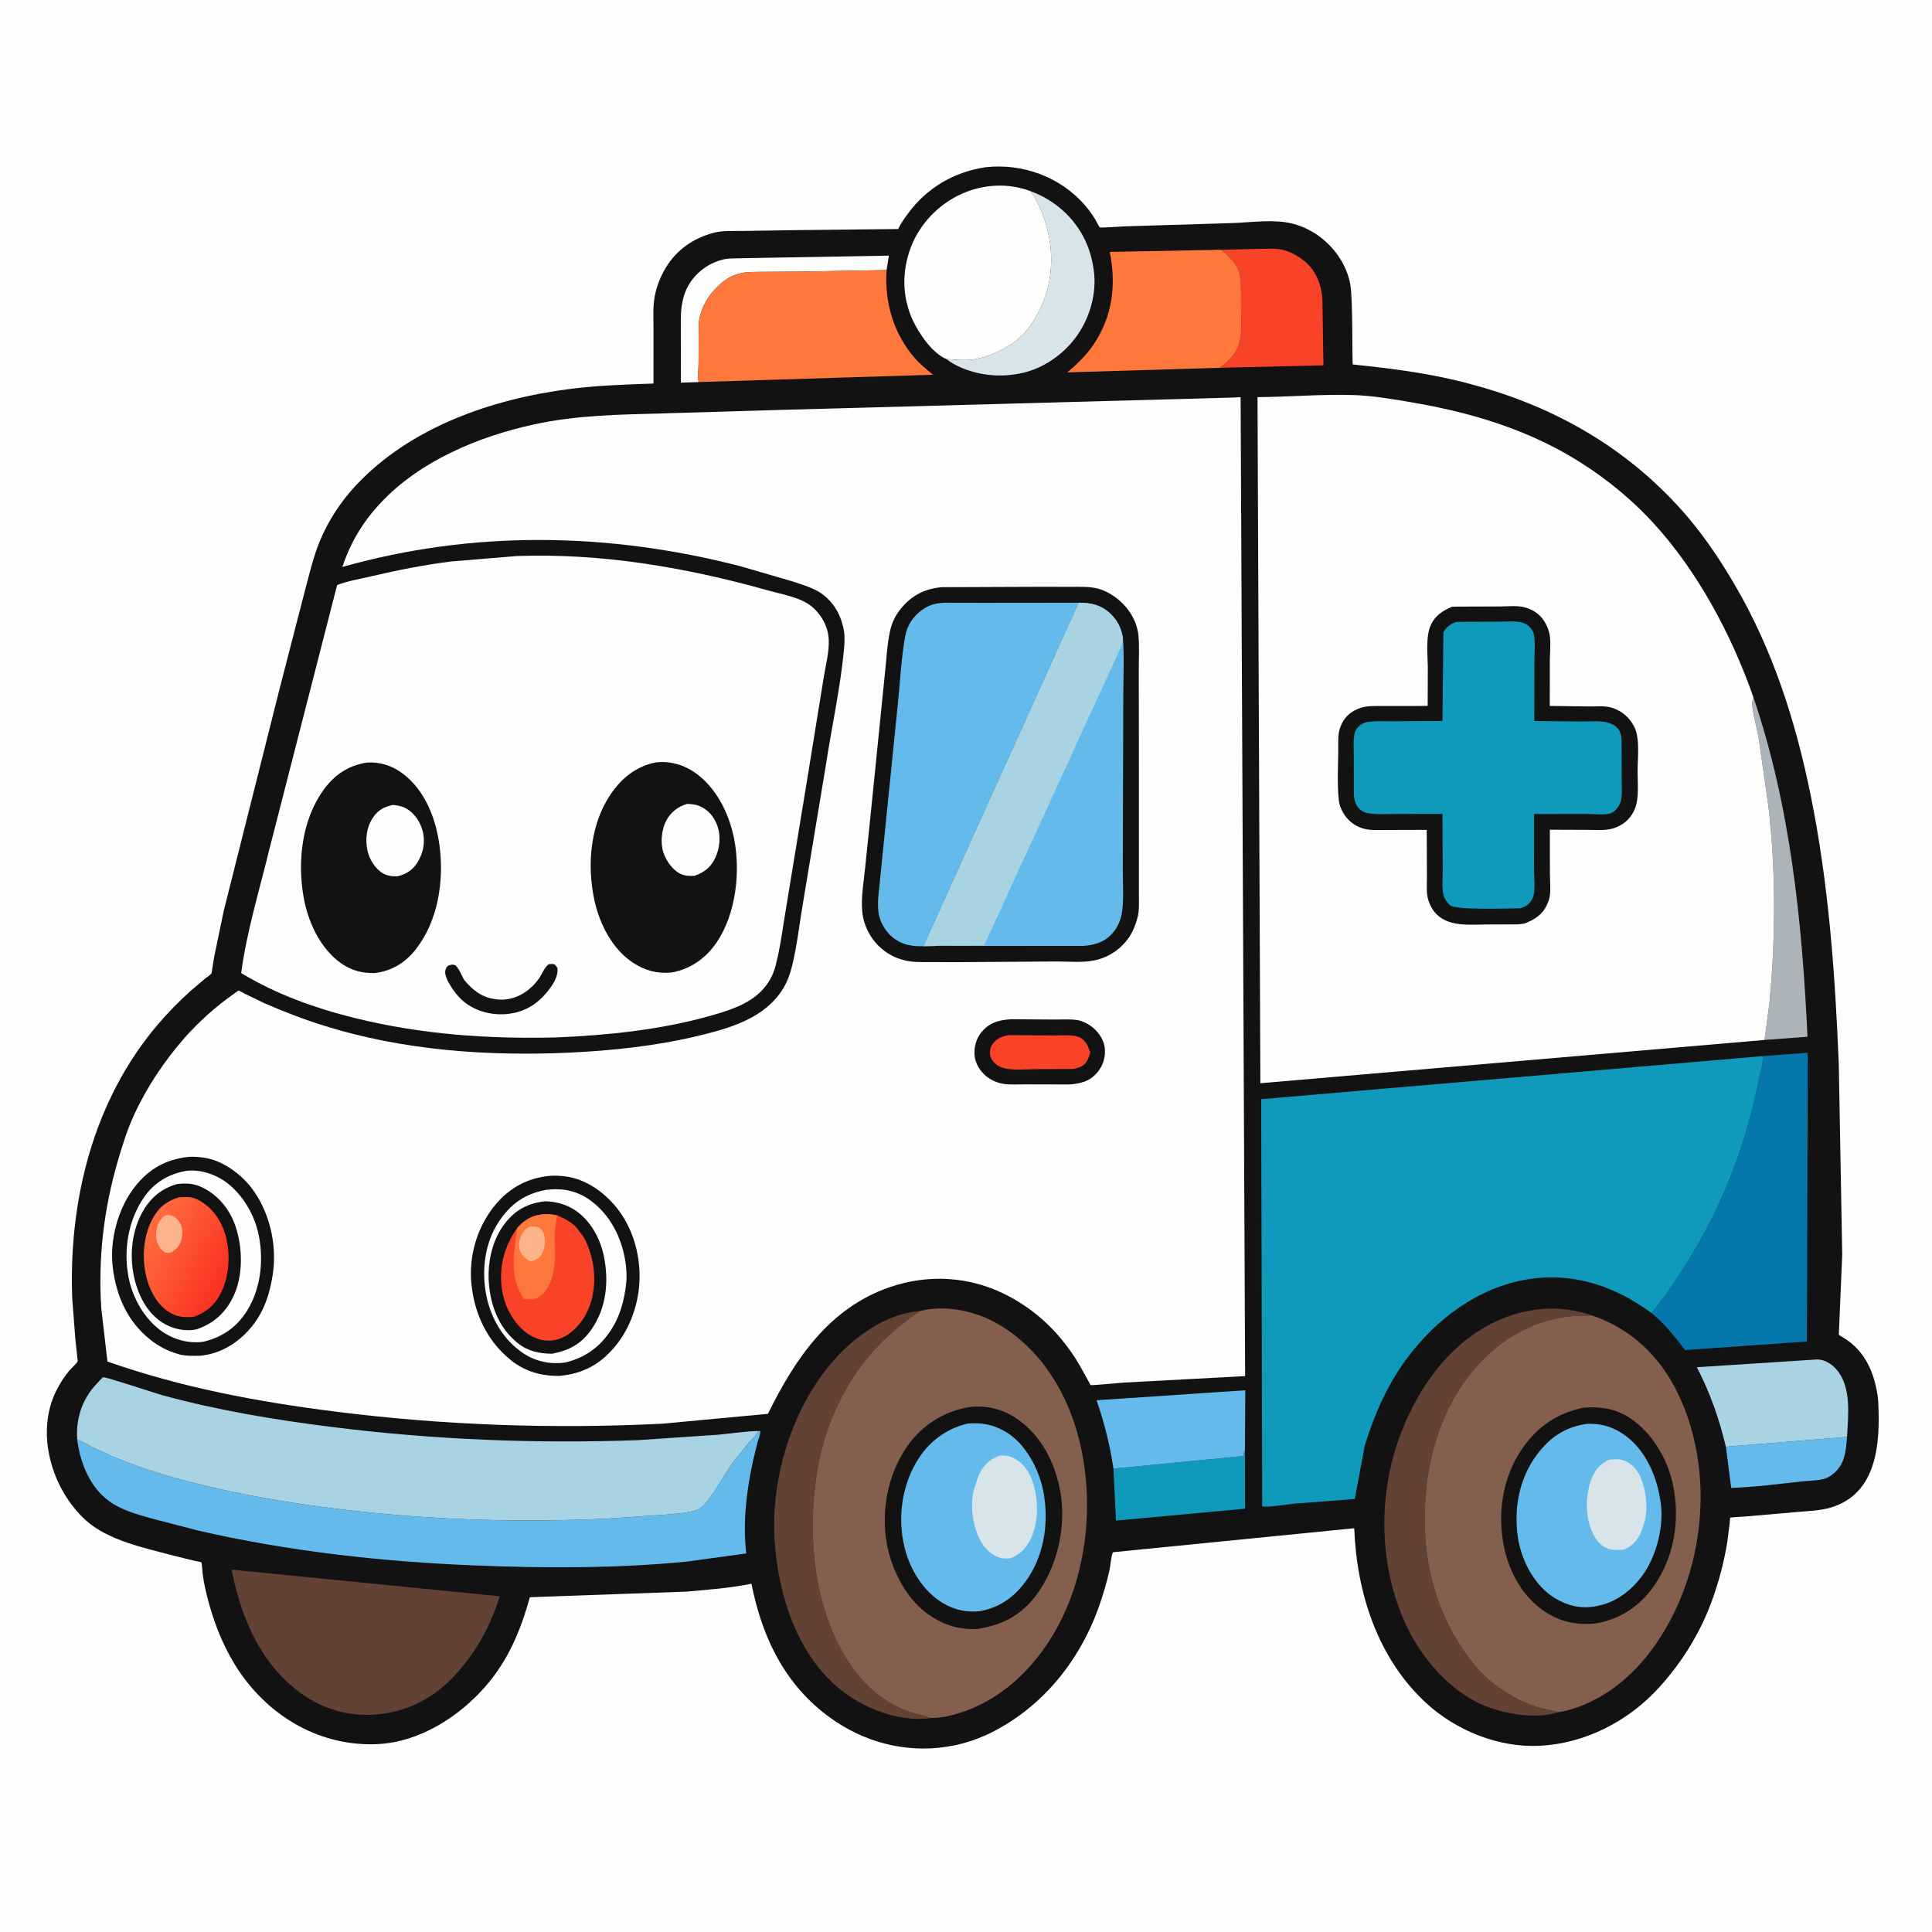 <svg version="1.1" xmlns="http://www.w3.org/2000/svg" style="display: block;" viewBox="0 0 2048 2048" width="1024" height="1024">
<defs>
	<linearGradient id="Gradient1" gradientUnits="userSpaceOnUse" x1="239.515" y1="1354.49" x2="153.619" y2="1310.19">
		<stop class="stop0" offset="0" stop-opacity="1" stop-color="rgb(251,51,34)"/>
		<stop class="stop1" offset="1" stop-opacity="1" stop-color="rgb(255,108,62)"/>
	</linearGradient>
</defs>
<path transform="translate(0,0)" fill="rgb(253,253,252)" d="M -0 -0 L 2048 0 L 2048 2048 L -0 2048 L -0 -0 z"/>
<path transform="translate(0,0)" fill="rgb(18,18,19)" d="M 1044.44 177.302 C 1084.31 172.799 1124.52 187.636 1150.72 218.302 C 1154.73 222.992 1158.34 228.18 1161.54 233.448 C 1162.55 235.115 1164.66 240.001 1165.97 241.082 C 1166.64 241.629 1189.11 240.099 1192.36 239.941 L 1304.74 236.515 C 1323.11 235.914 1343.9 233.021 1362.02 235.489 C 1373.57 237.062 1384.8 241.47 1394.56 247.812 C 1412.21 259.291 1426.48 278.298 1430.86 299.084 L 1431.25 301 C 1434.36 315.721 1433.13 385.288 1434.01 386.328 C 1434.03 386.353 1437.57 386.702 1437.72 386.718 C 1470.45 390.202 1503.43 394.268 1535.59 401.436 C 1631.43 422.803 1715.23 466.043 1781.46 539.386 C 1803.4 563.68 1821.81 590.819 1838.38 618.996 C 1879.23 688.49 1903.37 764.264 1919.37 842.911 C 1938.48 936.886 1945.26 1032.03 1949.18 1127.66 L 1952.84 1330.22 L 1949.22 1414.66 C 1950.45 1415.92 1949.81 1415.42 1951.46 1416.41 L 1957 1419.83 C 1975.84 1432.59 1984.82 1451.29 1989.25 1473 C 1990.18 1477.58 1990.78 1481.86 1991.02 1486.53 C 1993.21 1529.63 1990.07 1583.26 1940.74 1598.05 C 1928.66 1601.67 1915.48 1601.71 1902.99 1602.98 L 1849.07 1607.63 C 1848.01 1607.69 1834.3 1608.5 1834.12 1608.71 C 1833.9 1608.99 1833.59 1613.99 1833.52 1614.71 L 1831.09 1634.12 C 1827.58 1655.87 1822.07 1676.65 1814.53 1697.36 C 1802.29 1730.99 1782.84 1762.25 1758.84 1788.68 C 1726.22 1824.61 1680.25 1848.37 1631.54 1850.62 C 1588.16 1852.62 1543.17 1834.32 1511.5 1805.03 C 1460.14 1757.52 1438.12 1688.27 1435.55 1619.99 L 1179.76 1645.43 C 1177.53 1650.65 1177.32 1659.17 1175.99 1665 C 1172.97 1678.21 1169.12 1691.36 1164.54 1704.11 C 1143.51 1762.65 1102.92 1812.02 1046.33 1838.77 C 1035.17 1843.81 1023.51 1847.78 1011.5 1850.21 C 967.324 1859.15 923.074 1849.7 885.748 1824.8 C 834.215 1790.42 808.322 1738.23 796.569 1678.81 C 774.182 1683.37 750.366 1685.23 727.581 1687.18 L 561.693 1693.13 C 551.879 1728.28 538.826 1759.97 514.487 1787.81 C 486.291 1820.05 444.823 1846.5 401 1848.78 C 340.988 1851.91 286.933 1820.96 253.548 1771.67 C 238.796 1749.88 228.399 1724.77 221.437 1699.48 C 218.63 1689.29 216.162 1678.8 214.828 1668.3 C 214.622 1666.69 214.044 1656.85 213.446 1656.14 C 213.136 1655.78 207.361 1654.78 206.343 1654.56 L 185.879 1649.51 C 154.776 1641.22 114.473 1633.32 90.248 1610.92 C 54.581 1577.93 37.232 1518.88 59.761 1474 C 63.5 1466.55 68.085 1459.32 73.452 1452.94 C 75.407 1450.61 81.442 1445.28 82.301 1442.96 C 82.507 1442.41 81.99 1439.32 81.934 1438.68 L 79.901 1419.6 L 76.589 1377.12 C 72.546 1273.17 98.623 1166.87 167.017 1086.34 C 177.898 1073.52 189.596 1061.62 202.069 1050.37 L 217.633 1037.18 C 219.383 1035.74 223.01 1033.52 224.26 1031.77 C 224.497 1031.44 224.702 1028.78 224.77 1028.32 L 227.121 1013.85 L 237.312 965 L 296.304 730.428 L 322.505 628.927 C 327.479 610.492 331.58 591.787 338.811 574.062 C 347.602 552.516 361.189 531.769 377.05 514.788 C 435.216 452.517 522.032 422.721 604.658 412.239 C 633.828 408.538 663.336 407.572 692.708 406.574 L 692.748 349.68 C 692.77 338.258 691.91 325.848 693.951 314.594 C 695.93 303.684 700.068 293.172 705.799 283.698 C 717.394 264.529 735.503 252.138 756.984 246.663 C 766.546 244.225 776.693 245.012 786.5 244.83 L 839.067 244.026 L 952.201 242.775 C 954.573 237.08 958.888 231.314 962.538 226.35 C 982.641 199.011 1011.06 182.442 1044.44 177.302 z"/>
<path transform="translate(0,0)" fill="rgb(100,186,235)" d="M 1829.5 1533.57 L 1957.94 1523.2 C 1956.61 1537.97 1956.07 1551.41 1943.91 1561.83 C 1940.86 1564.44 1936.93 1566.88 1933 1567.84 C 1925.92 1569.57 1917.76 1569.5 1910.5 1570.31 C 1885.6 1573.11 1860.17 1576.33 1835.13 1577.26 L 1829.5 1533.57 z"/>
<path transform="translate(0,0)" fill="rgb(253,253,252)" d="M 740.553 405.011 L 721.806 405.614 L 721.686 353.393 C 721.759 343.951 721.241 333.904 722.635 324.584 L 722.89 323 C 724.668 311.179 729.187 301.051 737.337 292.24 C 745.109 283.837 755.188 277.867 766.319 275.106 C 771.895 273.722 777.944 273.958 783.654 273.825 L 811.745 273.267 L 942.256 270.981 L 939.81 286.327 L 847 287.916 L 809.353 288.186 C 800.683 288.272 791.247 287.906 782.841 290.231 C 773.484 292.82 765.941 298.256 759.253 305.144 C 751.656 312.967 746.082 321.54 742.91 332 L 742.388 333.631 C 740.196 340.836 740.626 348.526 740.592 355.978 L 740.506 384.726 C 740.495 390.773 739.391 399.202 740.553 405.011 z"/>
<path transform="translate(0,0)" fill="rgb(15,154,187)" d="M 1180.32 1556.75 L 1318.39 1543.43 L 1318.8 1538.54 L 1319.7 1537.25 L 1319.8 1599.27 L 1182.99 1611.87 L 1180.32 1556.75 z"/>
<path transform="translate(0,0)" fill="rgb(172,179,185)" d="M 1858.78 739.376 C 1898.1 855.068 1910.33 977.552 1916.03 1098.98 L 1870.49 1102.4 L 1875.64 1063.51 C 1882.21 994.434 1882.65 923.443 1874.57 854.465 L 1864.26 782.475 C 1862.2 770.764 1858.43 758.416 1857.36 746.676 C 1857.13 744.13 1857.98 741.757 1858.78 739.376 z"/>
<path transform="translate(0,0)" fill="rgb(215,229,235)" d="M 1092.65 202.752 C 1117.9 211.992 1138.87 230.482 1150.41 254.962 C 1154.81 264.292 1157.63 274.317 1159.14 284.5 L 1159.4 286.17 C 1163.07 311.408 1154.79 338.878 1139.37 358.946 C 1123.87 379.106 1100.45 393.821 1075.02 396.924 L 1071.05 397.414 C 1048.91 400.127 1020.95 394.352 1003.02 380.521 C 1014.73 381.486 1027.78 382.779 1039.26 379.538 C 1051.24 376.155 1061.65 371.645 1072 364.785 C 1079.59 359.758 1087.48 352.192 1092.55 344.623 C 1101.54 331.2 1108.03 317.725 1111.47 301.893 C 1118.81 268.109 1111.53 231.548 1092.65 202.752 z"/>
<path transform="translate(0,0)" fill="rgb(100,186,235)" d="M 1180.32 1556.75 C 1176.51 1531.74 1170.72 1508.21 1162.39 1484.32 L 1320.06 1473.75 L 1319.7 1537.25 L 1318.8 1538.54 L 1318.39 1543.43 L 1180.32 1556.75 z"/>
<path transform="translate(0,0)" fill="rgb(249,67,40)" d="M 1294.43 264.745 L 1335.66 263.803 C 1344.21 263.727 1353.18 262.954 1361.47 265.273 C 1370.16 267.702 1378.4 272.74 1385.05 278.795 C 1395.61 288.409 1401.24 303.477 1401.82 317.555 L 1402.89 387.268 L 1292.77 389.88 C 1297.54 386.729 1301.93 383.013 1305.64 378.638 C 1309.55 374.028 1312.95 367.713 1314.25 361.806 C 1316.73 350.545 1315.72 337.609 1315.57 326.118 C 1315.45 316.005 1315.97 305.168 1314.8 295.179 C 1313.12 280.861 1304.97 273.378 1294.43 264.745 z"/>
<path transform="translate(0,0)" fill="rgb(168,211,227)" d="M 1829.5 1533.57 C 1822.35 1503.61 1812.86 1476.75 1798.75 1449.31 L 1926.5 1441.07 C 1934.41 1441.33 1941.35 1445.62 1946.51 1451.45 C 1962.93 1470 1959.15 1500.29 1957.94 1523.2 L 1829.5 1533.57 z"/>
<path transform="translate(0,0)" fill="rgb(98,66,53)" d="M 986.106 1821.14 L 983.515 1821.65 C 950.061 1825.05 912.53 1809.68 887.541 1788.23 C 843.998 1750.84 825.126 1689.91 821.221 1634.4 C 816.555 1568.07 839.147 1493.19 883.122 1442.79 C 905.852 1416.74 939.442 1392.32 975.051 1389.74 C 956.921 1402.48 940.895 1415.34 925.941 1431.88 C 895.705 1465.32 874.793 1510.76 866.976 1555 C 854.72 1624.35 861.614 1708.85 903.637 1767.74 C 910.962 1778.01 920.099 1788 930.016 1795.8 C 941.732 1805.03 954.609 1811.94 968.955 1816.12 C 974.573 1817.76 980.932 1818.49 986.106 1821.14 z"/>
<path transform="translate(0,0)" fill="rgb(254,119,59)" d="M 1292.77 389.88 L 1131.39 394.743 C 1142.08 385.711 1151.7 376.51 1159.5 364.801 C 1179.39 334.945 1183.41 301.737 1176.38 267.018 L 1294.43 264.745 C 1304.97 273.378 1313.12 280.861 1314.8 295.179 C 1315.97 305.168 1315.45 316.005 1315.57 326.118 C 1315.72 337.609 1316.73 350.545 1314.25 361.806 C 1312.95 367.713 1309.55 374.028 1305.64 378.638 C 1301.93 383.013 1297.54 386.729 1292.77 389.88 z"/>
<path transform="translate(0,0)" fill="rgb(98,66,53)" d="M 1651.77 1815.05 C 1629.05 1821.99 1601.95 1817.95 1579.87 1810.44 C 1541.6 1797.41 1509.44 1761.49 1492.14 1725.94 C 1462.5 1665.04 1460.05 1590.88 1482.17 1527.17 C 1500.05 1475.67 1534.1 1425.49 1584.29 1401.45 C 1617.16 1385.7 1653.42 1382.38 1687.99 1394.54 C 1679.42 1395.06 1670.57 1394.46 1662.09 1395.52 C 1624.19 1400.29 1590.66 1419.82 1565.51 1448.24 C 1521.66 1497.79 1506.8 1565.62 1510.96 1630.43 C 1514.13 1679.7 1531.7 1726.14 1562.74 1764.57 C 1568.98 1772.29 1577.05 1780.03 1585 1785.96 C 1599.89 1797.07 1614.95 1805.53 1632.97 1810.51 C 1639.16 1812.22 1645.67 1813.1 1651.77 1815.05 z"/>
<path transform="translate(0,0)" fill="rgb(253,253,252)" d="M 1003.02 380.521 C 988.376 374.539 974.201 353.584 967.704 339.74 C 956.201 315.228 955.933 287.897 965.314 262.719 C 974.733 237.438 995.182 216.197 1019.8 205.303 C 1042.73 195.158 1069.13 193.724 1092.65 202.752 C 1111.53 231.548 1118.81 268.109 1111.47 301.893 C 1108.03 317.725 1101.54 331.2 1092.55 344.623 C 1087.48 352.192 1079.59 359.758 1072 364.785 C 1061.65 371.645 1051.24 376.155 1039.26 379.538 C 1027.78 382.779 1014.73 381.486 1003.02 380.521 z"/>
<path transform="translate(0,0)" fill="rgb(254,119,59)" d="M 740.553 405.011 C 739.391 399.202 740.495 390.773 740.506 384.726 L 740.592 355.978 C 740.626 348.526 740.196 340.836 742.388 333.631 L 742.91 332 C 746.082 321.54 751.656 312.967 759.253 305.144 C 765.941 298.256 773.484 292.82 782.841 290.231 C 791.247 287.906 800.683 288.272 809.353 288.186 L 847 287.916 L 939.81 286.327 C 937.539 320.461 947.13 353.764 969.879 379.786 C 975.687 386.43 982.286 391.652 989.045 397.249 L 740.553 405.011 z"/>
<path transform="translate(0,0)" fill="rgb(98,66,53)" d="M 245.423 1663.85 L 529.714 1692.13 C 519.96 1723.07 506.672 1748.01 485.233 1772.55 C 466.923 1793.89 442.13 1809.51 414.426 1815.2 C 382.168 1821.82 350.346 1816.07 322.924 1797.64 C 277.24 1766.95 255.77 1715.88 245.423 1663.85 z"/>
<path transform="translate(0,0)" fill="rgb(4,119,173)" d="M 1868.32 1119.56 L 1916.31 1115.94 L 1915.4 1422.04 L 1786.2 1431.1 C 1775.58 1416.97 1764.5 1403.23 1750.76 1391.95 C 1768.32 1370.44 1782.86 1347.85 1797.02 1324 C 1829.66 1269.03 1852.6 1205.85 1864.72 1143.19 C 1865.92 1137 1869.82 1125.45 1868.32 1119.56 z"/>
<path transform="translate(0,0)" fill="rgb(100,186,235)" d="M 803.837 1516.91 L 805.942 1517 C 806.087 1520.86 804.043 1525.27 802.986 1529 L 798.394 1547.88 C 791.311 1580.08 787.252 1613.75 791.056 1646.69 L 728.441 1655.32 C 653.359 1662.68 577.73 1662.44 502.429 1659.4 C 404.687 1655.45 306.163 1644.51 210.724 1622.62 L 159.196 1609.25 C 144.1 1604.88 128.353 1600.56 115.5 1591.13 C 95.846 1576.71 85.866 1552.72 82.291 1529.26 L 81.864 1526.26 C 87.556 1527.69 92.549 1531.26 97.725 1533.94 L 119.137 1543.75 C 143.884 1554.28 169.721 1562.57 195.721 1569.4 C 263.777 1587.27 332.53 1597.63 402.5 1604.32 C 482.362 1611.96 562.765 1613.55 642.892 1609.84 L 702.66 1605.77 C 712.181 1604.88 721.967 1604.55 731.32 1602.54 L 733 1602.16 L 738.703 1600.56 C 743.271 1598.85 746.562 1595.39 749.535 1591.63 C 760.172 1578.18 768.13 1562.08 778.538 1548.18 L 793.633 1529.47 C 797.085 1525.55 801.76 1521.72 803.837 1516.91 z"/>
<path transform="translate(0,0)" fill="rgb(168,211,227)" d="M 81.864 1526.26 L 81.65 1522.48 C 81.088 1501.7 87.85 1482.21 102.295 1467.11 C 103.297 1466.06 108.35 1460.16 109.395 1459.92 C 111.843 1459.37 166.382 1477.43 172.318 1479.05 C 231.394 1495.11 290.805 1504.99 351.497 1512.62 C 459.048 1526.14 567.665 1530.53 676 1526.64 L 760.801 1520.89 C 775.095 1519.59 789.515 1517.29 803.837 1516.91 C 801.76 1521.72 797.085 1525.55 793.633 1529.47 L 778.538 1548.18 C 768.13 1562.08 760.172 1578.18 749.535 1591.63 C 746.562 1595.39 743.271 1598.85 738.703 1600.56 L 733 1602.16 L 731.32 1602.54 C 721.967 1604.55 712.181 1604.88 702.66 1605.77 L 642.892 1609.84 C 562.765 1613.55 482.362 1611.96 402.5 1604.32 C 332.53 1597.63 263.777 1587.27 195.721 1569.4 C 169.721 1562.57 143.884 1554.28 119.137 1543.75 L 97.725 1533.94 C 92.549 1531.26 87.556 1527.69 81.864 1526.26 z"/>
<path transform="translate(0,0)" fill="rgb(133,95,77)" d="M 1651.77 1815.05 C 1645.67 1813.1 1639.16 1812.22 1632.97 1810.51 C 1614.95 1805.53 1599.89 1797.07 1585 1785.96 C 1577.05 1780.03 1568.98 1772.29 1562.74 1764.57 C 1531.7 1726.14 1514.13 1679.7 1510.96 1630.43 C 1506.8 1565.62 1521.66 1497.79 1565.51 1448.24 C 1590.66 1419.82 1624.19 1400.29 1662.09 1395.52 C 1670.57 1394.46 1679.42 1395.06 1687.99 1394.54 C 1729.04 1408.7 1759.33 1437.46 1778.25 1476.27 C 1808.74 1538.82 1809.64 1615.05 1786.87 1680.23 C 1769.37 1730.29 1735.69 1780.06 1686.73 1803.61 C 1675.6 1808.96 1664 1813.18 1651.77 1815.05 z"/>
<path transform="translate(0,0)" fill="rgb(18,18,19)" d="M 1678.67 1492.21 C 1696.44 1490.78 1712.51 1493.13 1727.68 1503.12 C 1752.04 1519.17 1768.54 1547.97 1773.9 1576.28 C 1780.78 1612.58 1774.58 1650.38 1753.36 1681.02 C 1738.64 1702.29 1717.63 1716.28 1692.21 1720.82 C 1672.09 1723 1655.04 1719.63 1637.99 1708.59 C 1614.29 1693.24 1599.85 1666.7 1594.28 1639.5 C 1587.13 1604.59 1592.62 1566.79 1612.71 1536.95 C 1628.92 1512.88 1650.31 1497.9 1678.67 1492.21 z"/>
<path transform="translate(0,0)" fill="rgb(100,186,235)" d="M 1682.33 1509.33 C 1698 1508.64 1712.1 1513.3 1724.5 1522.93 C 1745.48 1539.24 1756.7 1566.28 1760.23 1592 L 1760.72 1595.38 C 1763.6 1621.07 1754.69 1653.84 1738.04 1674 C 1724.18 1690.79 1707.35 1701.41 1685.44 1703.54 C 1670.54 1705 1655.55 1699.65 1643.6 1690.96 C 1624.87 1677.36 1612.44 1652.55 1609.07 1630 C 1604.49 1599.33 1610.29 1567.38 1629.09 1542.14 C 1642.94 1523.55 1659.12 1512.61 1682.33 1509.33 z"/>
<path transform="translate(0,0)" fill="rgb(215,229,235)" d="M 1706.15 1547.17 C 1709.64 1547.04 1713.47 1546.67 1716.94 1547.13 C 1724.55 1548.14 1731.79 1553.58 1735.81 1559.93 C 1744.39 1573.5 1747.57 1596.75 1743.51 1612.27 L 1743.03 1614 L 1740.01 1623.14 C 1735.96 1632.61 1730.83 1638.79 1721.08 1642.76 C 1715.45 1643.02 1710.18 1643.46 1704.73 1641.63 C 1696.62 1638.92 1691.84 1632.38 1688.29 1624.93 C 1680.12 1607.8 1680.43 1585.24 1687.07 1567.69 C 1690.91 1557.52 1696.46 1551.68 1706.15 1547.17 z"/>
<path transform="translate(0,0)" fill="rgb(133,95,77)" d="M 975.051 1389.74 C 1002.34 1382.84 1034.24 1389.58 1058.31 1403.74 C 1103.73 1430.47 1131.75 1476.68 1144.13 1527 C 1160.91 1595.18 1152.05 1674.75 1114.97 1735.08 C 1089.9 1775.86 1053.31 1807.77 1006.05 1818.88 C 999.537 1820.41 992.804 1821.25 986.106 1821.14 C 980.932 1818.49 974.573 1817.76 968.955 1816.12 C 954.609 1811.94 941.732 1805.03 930.016 1795.8 C 920.099 1788 910.962 1778.01 903.637 1767.74 C 861.614 1708.85 854.72 1624.35 866.976 1555 C 874.793 1510.76 895.705 1465.32 925.941 1431.88 C 940.895 1415.34 956.921 1402.48 975.051 1389.74 z"/>
<path transform="translate(0,0)" fill="rgb(18,18,19)" d="M 1029.27 1491.35 L 1029.49 1491.3 C 1049.04 1489.78 1065.6 1494.58 1081.22 1506.27 C 1106.38 1525.09 1120.26 1555.25 1124.68 1585.78 C 1129.9 1621.89 1119.83 1662.86 1097.61 1692 C 1081.57 1713.04 1060.96 1723.21 1035.24 1726.84 C 1015.15 1727.63 997.768 1721.67 981.707 1709.58 C 958.365 1692.02 943.009 1659.42 939.182 1630.92 C 934.399 1595.29 942.962 1557.14 965.137 1528.5 C 980.705 1508.39 1004.12 1494.72 1029.27 1491.35 z"/>
<path transform="translate(0,0)" fill="rgb(100,186,235)" d="M 1025.21 1509.14 C 1040.87 1507.46 1054.47 1510.45 1067.81 1518.84 C 1087.23 1531.06 1100.91 1556.93 1105.55 1578.86 C 1112.2 1610.3 1107.84 1645.85 1089.6 1672.97 C 1077.17 1691.46 1061.21 1703.65 1039.24 1707.81 C 1024.93 1709.55 1012 1706.73 999.677 1699.4 C 978.766 1686.97 965.051 1664.44 959.127 1641.3 C 951.229 1610.45 955.545 1576.48 971.875 1549.05 C 983.992 1528.7 1002.29 1514.85 1025.21 1509.14 z"/>
<path transform="translate(0,0)" fill="rgb(215,229,235)" d="M 1059.27 1543.11 C 1063.55 1542.95 1067.68 1542.64 1071.72 1544.34 C 1082.55 1548.88 1089.76 1557.43 1093.81 1568.3 C 1100.89 1587.3 1101.63 1612.11 1092.85 1630.75 C 1088.02 1640.99 1081.31 1647.97 1070.58 1651.96 C 1067.17 1652.1 1063.61 1652.35 1060.29 1651.39 C 1051.35 1648.8 1044.59 1642.23 1040 1634.34 C 1031.1 1619.05 1027.92 1596.04 1032.44 1578.97 L 1032.98 1577 L 1037.13 1564.68 C 1042 1553.63 1048.15 1547.43 1059.27 1543.11 z"/>
<path transform="translate(0,0)" fill="rgb(15,154,187)" d="M 1337.87 1542.51 L 1336.89 1165.21 L 1868.32 1119.56 C 1869.82 1125.45 1865.92 1137 1864.72 1143.19 C 1852.6 1205.85 1829.66 1269.03 1797.02 1324 C 1782.86 1347.85 1768.32 1370.44 1750.76 1391.95 C 1712.48 1363.69 1668.66 1348.54 1620.75 1355.92 C 1567.34 1364.14 1521.52 1398.58 1490.25 1441.5 C 1469.9 1469.42 1456.79 1499.67 1446.67 1532.52 L 1436.13 1589.04 L 1372.78 1593.84 C 1367.36 1594.38 1341.37 1598.33 1337.99 1596.75 L 1337.87 1542.51 z"/>
<path transform="translate(0,0)" fill="rgb(253,253,252)" d="M 547.71 589.44 C 637.67 586.152 727.661 601.513 814 625.85 C 828.433 629.918 848.888 633.187 860.553 642.993 C 871.146 651.899 877.871 664.438 878.506 678.41 C 879.087 691.208 874.993 706.326 873.032 719 L 856.813 819.112 L 833.664 960.188 C 830 981.315 827.432 1003.81 821.944 1024.5 C 819.455 1033.88 814.672 1042.4 808.064 1049.48 C 793.371 1065.2 771.11 1071.69 751.006 1077.31 C 699.071 1091.84 643.101 1097.51 589.274 1099.73 C 517.4 1101.47 447.042 1096.59 377.014 1079.38 C 334.858 1069.02 292.925 1054.08 255.666 1031.5 C 261.533 986.986 275.289 942.787 285.802 899.186 L 357.376 620.15 C 368.41 615.883 381.747 613.655 393.301 610.955 C 421.228 604.427 449.742 598.732 478.217 595.18 L 547.71 589.44 z"/>
<path transform="translate(0,0)" fill="rgb(18,18,19)" d="M 491.987 1038.71 C 501.173 1049.62 510.5 1057.25 525 1059.12 L 526.754 1059.36 C 538.863 1060.89 550.943 1056.69 560.316 1049.04 C 564.486 1045.64 568.357 1041.57 571.423 1037.15 C 574.184 1033.16 577.616 1024.7 581.5 1022.27 C 581.992 1021.96 585.383 1021.74 586 1021.84 C 588.721 1022.26 589.339 1023.94 590.849 1026 C 591.952 1034.82 586.495 1043.26 581.234 1049.96 C 570.391 1063.76 557.503 1072.25 539.812 1074.62 C 523.051 1076.87 505.007 1072.62 491.769 1061.82 C 484.809 1056.15 479.25 1048.2 474.894 1040.42 L 473.733 1037.82 C 472.105 1033.98 470.924 1029.93 473.089 1026 C 474.717 1023.04 476.558 1023.17 479.5 1022.49 C 480.656 1022.82 482.011 1022.77 482.969 1023.5 C 486.025 1025.83 489.941 1035.09 491.987 1038.71 z"/>
<path transform="translate(0,0)" fill="rgb(18,18,19)" d="M 389.239 808.325 C 403.315 807.588 415.938 811.709 427.115 820.159 C 450.908 838.146 462.319 868.42 466.001 897.112 C 470.74 934.046 464.366 976.072 440.952 1006.05 C 429.626 1020.55 415.499 1029.31 397.061 1031.48 C 384.237 1031.73 372.657 1028.89 362.012 1021.44 C 339.126 1005.44 326.122 976.631 321.605 949.708 C 315.283 912.035 320.162 868.721 343.135 837.138 C 354.851 821.031 369.472 811.274 389.239 808.325 z"/>
<path transform="translate(0,0)" fill="rgb(253,253,252)" d="M 416.624 853.225 C 421.549 853.842 426.094 854.449 430.5 856.958 C 439.382 862.016 445.245 870.872 447.925 880.592 C 451.097 892.095 448.837 903.888 442.655 913.98 C 437.61 922.215 430.629 926.715 421.436 928.907 C 415.912 929.102 410.649 928.54 405.796 925.663 C 397.538 920.767 391.466 910.752 389.5 901.51 C 387 889.757 388.427 877.148 395.153 867 C 400.739 858.573 407.037 855.299 416.624 853.225 z"/>
<path transform="translate(0,0)" fill="rgb(18,18,19)" d="M 694.832 808.243 C 709.203 806.41 723.504 810.147 735.5 818.206 C 758.873 833.908 772.764 861.845 778.129 888.86 C 785.142 924.164 780.238 968.646 759.65 999.019 C 748.311 1015.75 732.065 1027.16 712.229 1030.86 C 696.864 1032.39 684.019 1029.01 671.093 1020.58 C 648.92 1006.12 635.356 979.067 629.977 953.8 C 622.217 917.348 625.577 874.998 646.437 843.282 C 658.2 825.395 673.597 812.61 694.832 808.243 z"/>
<path transform="translate(0,0)" fill="rgb(253,253,252)" d="M 728.411 852.15 C 732.758 852.403 737.117 852.612 741.183 854.314 C 750.345 858.149 756.458 865.056 760.006 874.258 C 764.496 885.899 763.241 898.891 757.906 910 C 753.244 919.708 746.16 924.841 736.283 928.394 C 731.265 928.679 726.404 928.58 721.75 926.487 C 713.25 922.664 706.292 912.759 703.362 904.126 C 699.842 893.752 701.095 879.707 706.178 870.065 C 710.984 860.95 718.606 855.027 728.411 852.15 z"/>
<path transform="translate(0,0)" fill="rgb(253,253,252)" d="M 1870.49 1102.4 L 1336.04 1148.26 L 1333.02 420.967 C 1366.97 420.768 1400.98 417.688 1434.94 418.779 C 1453.8 419.384 1472.94 422.557 1491.51 425.655 C 1542.59 434.176 1591.39 446.806 1638.16 469.504 C 1680.23 489.924 1720.07 519.169 1751.81 553.541 C 1799.59 605.304 1835.67 673.191 1858.78 739.376 C 1857.98 741.757 1857.13 744.13 1857.36 746.676 C 1858.43 758.416 1862.2 770.764 1864.26 782.475 L 1874.57 854.465 C 1882.65 923.443 1882.21 994.434 1875.64 1063.51 L 1870.49 1102.4 z"/>
<path transform="translate(0,0)" fill="rgb(18,18,19)" d="M 1539.11 643.242 L 1541.54 643.052 L 1589.32 642.866 C 1597.04 642.896 1606.72 641.816 1614.23 643.342 C 1620.5 644.615 1627.09 647.708 1631.73 652.127 C 1636.71 656.883 1640.58 663.883 1642.21 670.615 C 1644.33 679.326 1642.97 690.479 1642.89 699.457 L 1642.83 748.321 L 1685.5 748.88 C 1692.38 748.926 1700.87 748.054 1707.47 749.895 C 1718.75 753.043 1727.39 760.335 1732.58 770.838 C 1738.57 782.996 1735.92 803.827 1735.89 817.236 C 1735.86 829.168 1737.66 845.797 1733.19 857.014 C 1729.59 866.061 1723.02 872.934 1713.99 876.651 L 1712.25 877.358 C 1703.84 880.807 1692.64 879.715 1683.65 879.7 L 1642.91 879.522 L 1642.98 927.12 C 1642.99 935.427 1644.47 946.889 1641.63 954.645 L 1641.08 956 L 1639.83 959.077 C 1634.86 969.866 1626.27 975.194 1615.6 979.095 L 1609 979.866 L 1576.53 979.967 C 1558.83 979.961 1536.89 982.836 1523.01 969.36 C 1518.39 964.873 1514.74 957.723 1513.37 951.444 C 1511.88 944.577 1512.67 936.295 1512.6 929.22 L 1512.39 879.706 L 1469.53 879.823 C 1461.13 879.836 1451.85 880.567 1443.78 877.887 C 1434.63 874.849 1427.33 868.511 1422.95 859.983 C 1421.1 856.394 1419.68 852.783 1419.24 848.746 C 1417.37 831.91 1418.41 813.327 1418.62 796.339 C 1418.72 789.059 1417.89 779.163 1420.31 772.264 L 1420.79 771 L 1421.3 769.557 C 1424.33 761.423 1430.49 755.423 1438.36 751.892 L 1440 751.191 C 1447.86 747.759 1457.76 748.506 1466.21 748.372 L 1513.4 748.332 L 1513.55 707.519 C 1513.44 694.154 1511.16 675.813 1516.39 663.374 C 1520.77 652.961 1529.05 647.352 1539.11 643.242 z"/>
<path transform="translate(0,0)" fill="rgb(15,154,187)" d="M 1544.15 659.185 L 1589.96 659.016 C 1596.98 659.011 1605.45 658.137 1612.3 659.625 C 1615.96 660.419 1618.7 661.767 1621.36 664.449 C 1623.67 666.778 1625.62 669.876 1626.14 673.158 C 1627.59 682.425 1626.51 693.318 1626.51 702.771 L 1626.42 764.342 L 1677.72 764.798 C 1686.08 764.873 1697.33 763.598 1705.23 766.286 L 1706.5 766.755 C 1709.22 767.702 1711.2 768.53 1713.34 770.559 C 1717.69 774.682 1718.86 779.647 1718.94 785.467 L 1719.03 826.229 C 1719.01 833.284 1719.79 841.458 1718.36 848.342 C 1717.57 852.151 1714.97 856.443 1712.15 859.096 C 1710.58 860.576 1708.18 862.11 1706.04 862.56 C 1699.17 864.004 1689.85 862.825 1682.71 862.83 L 1626.15 862.891 L 1626.14 922.824 C 1626.12 930.952 1628 945.225 1624.54 952.396 C 1621.81 958.043 1617.56 961.06 1611.72 962.839 C 1599.82 962.853 1542.81 965.068 1536.87 959.5 C 1533.93 956.748 1530.81 952.263 1530.01 948.285 C 1528.38 940.257 1529.38 930.132 1529.33 921.866 L 1529.07 862.762 L 1478.88 862.839 C 1469.15 862.838 1458.55 863.716 1449.01 861.773 C 1446.1 861.181 1443.41 859.805 1441.29 857.705 C 1436.92 853.355 1435.39 848.007 1435.18 842 L 1435.07 801.206 C 1435.08 793.256 1434.22 784.112 1436.2 776.358 C 1436.84 773.874 1438.54 771.794 1440.35 770.036 C 1442.82 767.633 1445.86 766.099 1449.24 765.439 C 1457.13 763.897 1466.72 764.672 1474.84 764.573 L 1529.08 764.287 L 1530.05 670.044 C 1533.93 664.159 1537.37 661.282 1544.15 659.185 z"/>
<path transform="translate(0,0)" fill="rgb(253,253,252)" d="M 1304.22 421.5 L 1315.11 421.049 L 1319.89 1458.72 L 1191.34 1465.6 C 1188.05 1465.83 1156.89 1468.72 1156.07 1468.26 C 1155.9 1468.16 1154.22 1464.85 1153.98 1464.41 L 1144.03 1446.5 C 1138.51 1437.05 1132 1427.92 1125.04 1419.49 C 1108.55 1399.5 1087.9 1383.12 1064.69 1371.68 C 1026.5 1352.87 983.434 1350.6 943.229 1364.42 C 878.863 1386.56 842.783 1440.43 814.058 1498.72 L 702.202 1509.18 C 586.444 1514.91 469.964 1510.9 354.999 1496.31 C 272.345 1485.82 192.693 1470.92 113.907 1443.31 L 107.355 1386.78 C 103.937 1333.63 109.97 1281.81 124.881 1230.75 C 129.663 1214.37 134.713 1198.01 141.827 1182.47 C 155.676 1152.23 174.193 1124.67 196.067 1099.68 C 211.58 1082.43 228.375 1067.3 247.352 1053.93 C 247.902 1053.54 252.498 1050.04 252.874 1050.05 C 253.851 1050.09 257.816 1052.56 258.904 1053.11 L 280.215 1063.4 C 301.012 1072.52 322.317 1080.67 343.995 1087.44 C 427.181 1113.43 516.714 1119.83 603.4 1115.83 C 648.872 1113.73 695.227 1108.81 739.541 1098.16 C 773.843 1089.91 811.2 1079.44 830.476 1047.29 C 834.659 1040.32 837.54 1032.48 839.49 1024.6 C 844.957 1002.53 847.412 978.997 851.301 956.531 L 875.235 812.431 C 881.535 770.881 890.948 729.029 894.763 687.223 C 895.465 679.53 895.65 671.337 893.588 663.844 L 893.054 662 L 892.545 660.125 C 888.662 646.322 879.095 633.402 866.426 626.47 C 857.73 621.712 848.026 618.964 838.65 615.883 L 784.735 600.203 C 645.485 564.244 501.847 561.739 362.926 601.004 C 371.552 575.004 384.575 553.368 403.305 533.301 C 444.941 488.692 506.891 462.863 565.52 450.003 C 611.5 439.918 657.056 439.501 703.81 438.185 L 823.602 434.614 L 1304.22 421.5 z"/>
<path transform="translate(0,0)" fill="rgb(18,18,19)" d="M 1072.13 1080.42 L 1117.23 1080.77 C 1125.4 1080.87 1134.68 1080.06 1142.64 1081.44 C 1147.34 1082.26 1152.04 1084.63 1155.94 1087.31 C 1163.08 1092.21 1169.54 1100.76 1170.9 1109.5 C 1172.43 1119.31 1169.75 1128.98 1163.38 1136.59 C 1155.16 1146.42 1145.52 1148.7 1133.42 1149.57 L 1086.12 1149.46 C 1078.57 1149.41 1069.61 1150.17 1062.27 1148.68 C 1056.28 1147.47 1050.46 1144.86 1045.67 1141.05 C 1039.14 1135.85 1033.81 1127.37 1033.1 1118.95 C 1032.33 1109.8 1034.9 1100.45 1041.01 1093.44 C 1049.74 1083.43 1059.53 1081.21 1072.13 1080.42 z"/>
<path transform="translate(0,0)" fill="rgb(249,67,40)" d="M 1069.52 1097.3 L 1119.25 1097.61 C 1126.56 1097.65 1137.66 1096.45 1144.3 1099.59 C 1151 1102.75 1153.46 1109.09 1155.71 1115.62 C 1154.78 1119.22 1153.54 1123.05 1151.33 1126.07 C 1147.81 1130.88 1142.61 1132.19 1137.05 1133.18 L 1098.25 1133.32 C 1086.99 1133.32 1068.28 1135.64 1058.5 1130.02 C 1054.6 1127.78 1050.92 1123.8 1049.8 1119.35 C 1048.77 1115.23 1049.42 1110.86 1051.77 1107.29 C 1056.06 1100.77 1062.2 1098.63 1069.52 1097.3 z"/>
<path transform="translate(0,0)" fill="rgb(18,18,19)" d="M 199.55 1226.37 C 205.046 1225.94 210.342 1226.38 215.783 1227.11 C 235.292 1229.72 254.877 1243.95 266.589 1259.24 C 285.497 1283.93 293.632 1318.46 289.384 1349.21 C 286.459 1370.38 280.106 1390.45 266.181 1407.09 C 252.343 1423.61 233.892 1435.04 212.293 1437.14 C 204.826 1437.18 196.954 1437.61 189.712 1435.57 L 188 1435.06 C 177.325 1432.01 167.746 1426.84 159.06 1419.91 C 134.891 1400.64 123.009 1373.13 119.475 1342.92 C 116.103 1314.08 125.216 1280.23 143.4 1257.45 C 158.259 1238.83 175.934 1229.01 199.55 1226.37 z"/>
<path transform="translate(0,0)" fill="rgb(253,253,252)" d="M 196.814 1241.29 C 209.958 1239.42 223.778 1243.31 235 1250.07 C 253.886 1261.46 268.119 1283.89 273.272 1304.97 C 280.021 1332.57 277.251 1364.62 262.103 1389.08 C 251.09 1406.86 235.553 1417.64 215.319 1422.34 C 200.368 1424.46 184.645 1420.16 172.232 1411.71 C 153.533 1398.98 140.533 1376.06 136.317 1354.14 C 130.685 1324.85 135.755 1293.69 152.812 1268.97 C 163.364 1253.68 178.672 1244.54 196.814 1241.29 z"/>
<path transform="translate(0,0)" fill="rgb(18,18,19)" d="M 187.702 1255.16 C 196.61 1254.06 204.912 1254.39 213.18 1258.14 C 230.345 1265.93 243.027 1281.1 249.264 1298.77 C 257.433 1321.91 258.051 1352.68 247.033 1375 C 238.568 1392.15 226.211 1403.05 208.168 1409.24 C 196.966 1411.33 185.521 1409.29 175.5 1403.94 C 159.078 1395.18 149.219 1378.54 144.035 1361.18 C 136.742 1336.76 138.331 1308.01 150.668 1285.44 C 159.051 1270.1 170.767 1260.01 187.702 1255.16 z"/>
<path transform="translate(0,0)" fill="url(#Gradient1)" d="M 189.564 1269.23 C 195.664 1268.94 201.834 1268.26 207.576 1270.77 C 221.444 1276.83 231.735 1289.4 237.026 1303.34 C 244.592 1323.29 244.08 1349.59 234.974 1368.95 C 228.686 1382.32 219.513 1390.72 205.616 1395.8 C 197.476 1396.73 189.395 1396.3 181.984 1392.47 C 169.025 1385.78 160.617 1371.92 156.444 1358.36 C 150.003 1337.42 151.097 1311.34 161.691 1291.89 C 168.251 1279.85 176.472 1273.23 189.564 1269.23 z"/>
<path transform="translate(0,0)" fill="rgb(254,180,139)" d="M 174.951 1288.5 C 177.284 1288 178.609 1287.68 180.991 1288.28 C 185.057 1289.3 188.282 1292.51 190.5 1295.89 C 193.882 1301.04 193.778 1307.77 192.377 1313.63 C 190.891 1319.84 187.853 1323.68 182.5 1327.05 C 180.272 1328.29 177.967 1327.99 175.5 1327.95 C 173.404 1326.57 171.662 1325.39 170.15 1323.35 C 166.066 1317.85 164.603 1311.5 165.727 1304.74 C 166.883 1297.8 169.291 1292.75 174.951 1288.5 z"/>
<path transform="translate(0,0)" fill="rgb(18,18,19)" d="M 583.363 1246.4 C 588.666 1246.05 594.231 1246.43 599.5 1247.08 C 621.484 1249.8 641.841 1264.78 655.018 1281.94 C 673.27 1305.7 680.733 1338.04 677.083 1367.5 C 674.463 1388.64 666.007 1410.39 652.358 1426.86 C 636.196 1446.36 618.358 1456.05 593.196 1458.48 C 573.836 1458.8 556.161 1453.8 541.014 1441.4 C 516.016 1420.93 502.854 1392.48 499.694 1360.76 C 496.737 1331.07 506.049 1299.98 525.167 1277.03 C 540.354 1258.81 559.817 1248.49 583.363 1246.4 z"/>
<path transform="translate(0,0)" fill="rgb(253,253,252)" d="M 578.886 1261.29 C 586.938 1260.36 596.395 1260.23 604.24 1262.33 L 606 1262.83 C 611.991 1264.49 617.217 1266.76 622.416 1270.14 C 643.903 1284.1 656.971 1307.18 661.987 1332 C 664.062 1342.27 664.855 1352.7 663.481 1363.14 C 661.417 1378.83 657.576 1393.66 649.275 1407.32 C 637.423 1426.81 621.437 1438.92 599.376 1444.25 C 583.826 1446.58 568.273 1443.4 555.096 1434.77 C 534.069 1421 520.462 1397.82 515.574 1373.54 C 510.188 1346.8 513.747 1317.08 529.372 1294.13 C 541.987 1275.6 556.799 1265.46 578.886 1261.29 z"/>
<path transform="translate(0,0)" fill="rgb(18,18,19)" d="M 577.97 1273.38 C 589.548 1273.79 600.606 1276.68 610.247 1283.3 C 626.305 1294.33 636.424 1313.09 640.201 1331.93 C 645.554 1358.65 642.845 1386.09 627.178 1408.96 C 616.553 1424.47 603.386 1431.54 585.319 1435 C 571.845 1434.81 560.296 1432.69 549.319 1424.14 C 530.839 1409.74 521.461 1388.16 518.716 1365.34 C 515.853 1341.52 520.671 1315.06 535.915 1296 C 547.131 1281.98 560.326 1275.32 577.97 1273.38 z"/>
<path transform="translate(0,0)" fill="rgb(249,67,40)" d="M 548.144 1301.92 C 550.873 1298.74 553.746 1295.93 557.251 1293.59 C 567.637 1286.67 578.532 1285.91 590.405 1288.27 C 599.307 1291.79 609.263 1297.2 614.413 1305.69 L 614.485 1305.98 C 620.56 1312.1 624.2 1322.66 626.5 1330.84 C 632.434 1351.94 630.988 1376.26 619.835 1395.38 C 613.18 1406.78 601.995 1417.42 588.835 1420.37 C 578.751 1422.64 568.157 1419.78 559.737 1414.07 C 545.828 1404.64 535.659 1386.64 532.68 1370.25 C 528.151 1345.33 533.67 1322.54 548.144 1301.92 z"/>
<path transform="translate(0,0)" fill="rgb(254,119,59)" d="M 548.144 1301.92 C 550.873 1298.74 553.746 1295.93 557.251 1293.59 C 567.637 1286.67 578.532 1285.91 590.405 1288.27 C 589.943 1294.77 588.126 1301.27 587.949 1307.66 C 587.573 1321.28 589.642 1335.87 586.389 1349.18 L 585.951 1351.04 C 583.719 1360.14 579.256 1370.26 570.817 1375.21 C 567.061 1377.41 563.7 1377.68 559.49 1377.22 L 555.367 1376.78 L 554.826 1375.93 L 553.943 1374.5 C 539.471 1351.55 545.265 1327.15 548.144 1301.92 z"/>
<path transform="translate(0,0)" fill="rgb(254,180,139)" d="M 561.308 1300.5 C 563.995 1300.17 566.735 1299.74 569.364 1300.61 C 572.25 1301.56 574.328 1303.47 575.686 1306.17 C 578.483 1311.73 577.89 1321.46 575.547 1327.09 C 573.526 1331.95 570.234 1334.44 565.545 1336.5 C 563.802 1336.92 562.514 1336.68 560.749 1336.5 C 557.001 1334.17 553.997 1331.31 551.973 1327.32 C 549.335 1322.11 549.872 1316.28 552.073 1310.97 C 554.012 1306.29 556.638 1302.56 561.308 1300.5 z"/>
<path transform="translate(0,0)" fill="rgb(18,18,19)" d="M 998.49 622.449 L 1096.81 622.058 L 1136.53 622.082 C 1145.44 622.121 1155.22 621.619 1163.88 623.968 C 1178.51 627.941 1192.13 639.195 1199.7 652.229 C 1203.49 658.752 1206.13 666.392 1206.83 673.912 C 1207.9 685.48 1207.13 697.883 1207.17 709.556 L 1207.27 783.516 L 1207.3 907.369 L 1207.28 947.078 C 1207.27 955.605 1207.98 965.202 1205.6 973.425 L 1205.12 975 C 1203.42 980.824 1201.38 986.311 1198.17 991.486 C 1189.94 1004.79 1176.32 1014.51 1161 1017.83 L 1159.5 1018.14 C 1147.69 1020.66 1132.93 1019.2 1120.75 1019.21 L 1017.05 1019.9 L 984.569 1019.85 C 975.589 1019.83 966.428 1020.15 957.701 1017.68 L 956 1017.18 C 948.328 1014.95 942.005 1011.63 935.802 1006.64 C 923.642 996.862 915.493 982.084 914.033 966.5 C 912.604 951.244 915.625 934.272 917.176 918.994 L 925.008 842.92 L 937.972 714.437 C 939.732 699.298 940.24 683.193 943.595 668.355 C 945.6 659.487 949.69 651.39 955.56 644.463 C 967.169 630.762 980.581 623.994 998.49 622.449 z"/>
<path transform="translate(0,0)" fill="rgb(100,186,235)" d="M 978.909 1003.04 C 968.246 1003.25 959.552 1002.24 950.234 996.53 C 941.115 990.942 934.179 980.648 931.827 970.328 C 930.479 964.413 930.588 957.604 930.957 951.565 L 942.794 834.437 L 952.123 742.524 C 954.316 720.363 955.499 697.478 959.305 675.559 C 960.348 669.551 962.332 663.907 965.657 658.768 C 971.412 649.873 981.635 641.94 992.087 639.978 L 993.5 639.73 C 999.932 638.516 1006.66 638.951 1013.2 638.958 L 1042.69 639.02 L 1143.48 638.904 L 978.909 1003.04 z"/>
<path transform="translate(0,0)" fill="rgb(100,186,235)" d="M 1143.48 638.904 C 1156.88 638.827 1168.08 641.533 1177.95 651.377 C 1185.13 658.538 1188.83 666.671 1190.33 676.607 C 1191.9 695.854 1190.8 715.917 1190.75 735.265 L 1190.42 843.04 L 1190.25 923.386 C 1190.22 937.08 1191.29 951.946 1189.6 965.5 C 1188.54 974.018 1185.48 981.89 1179.92 988.5 C 1171.57 998.414 1161.23 1001.77 1148.63 1002.7 L 991.482 1002.77 L 978.909 1003.04 L 1143.48 638.904 z"/>
<path transform="translate(0,0)" fill="rgb(168,211,227)" d="M 1143.48 638.904 C 1156.88 638.827 1168.08 641.533 1177.95 651.377 C 1185.13 658.538 1188.83 666.671 1190.33 676.607 C 1190 680.494 1190.03 683.124 1187.98 686.5 L 1043.26 1002.16 L 1009.86 1002.23 C 1003.97 1002.24 997.229 1001.66 991.482 1002.77 L 978.909 1003.04 L 1143.48 638.904 z"/>
</svg>